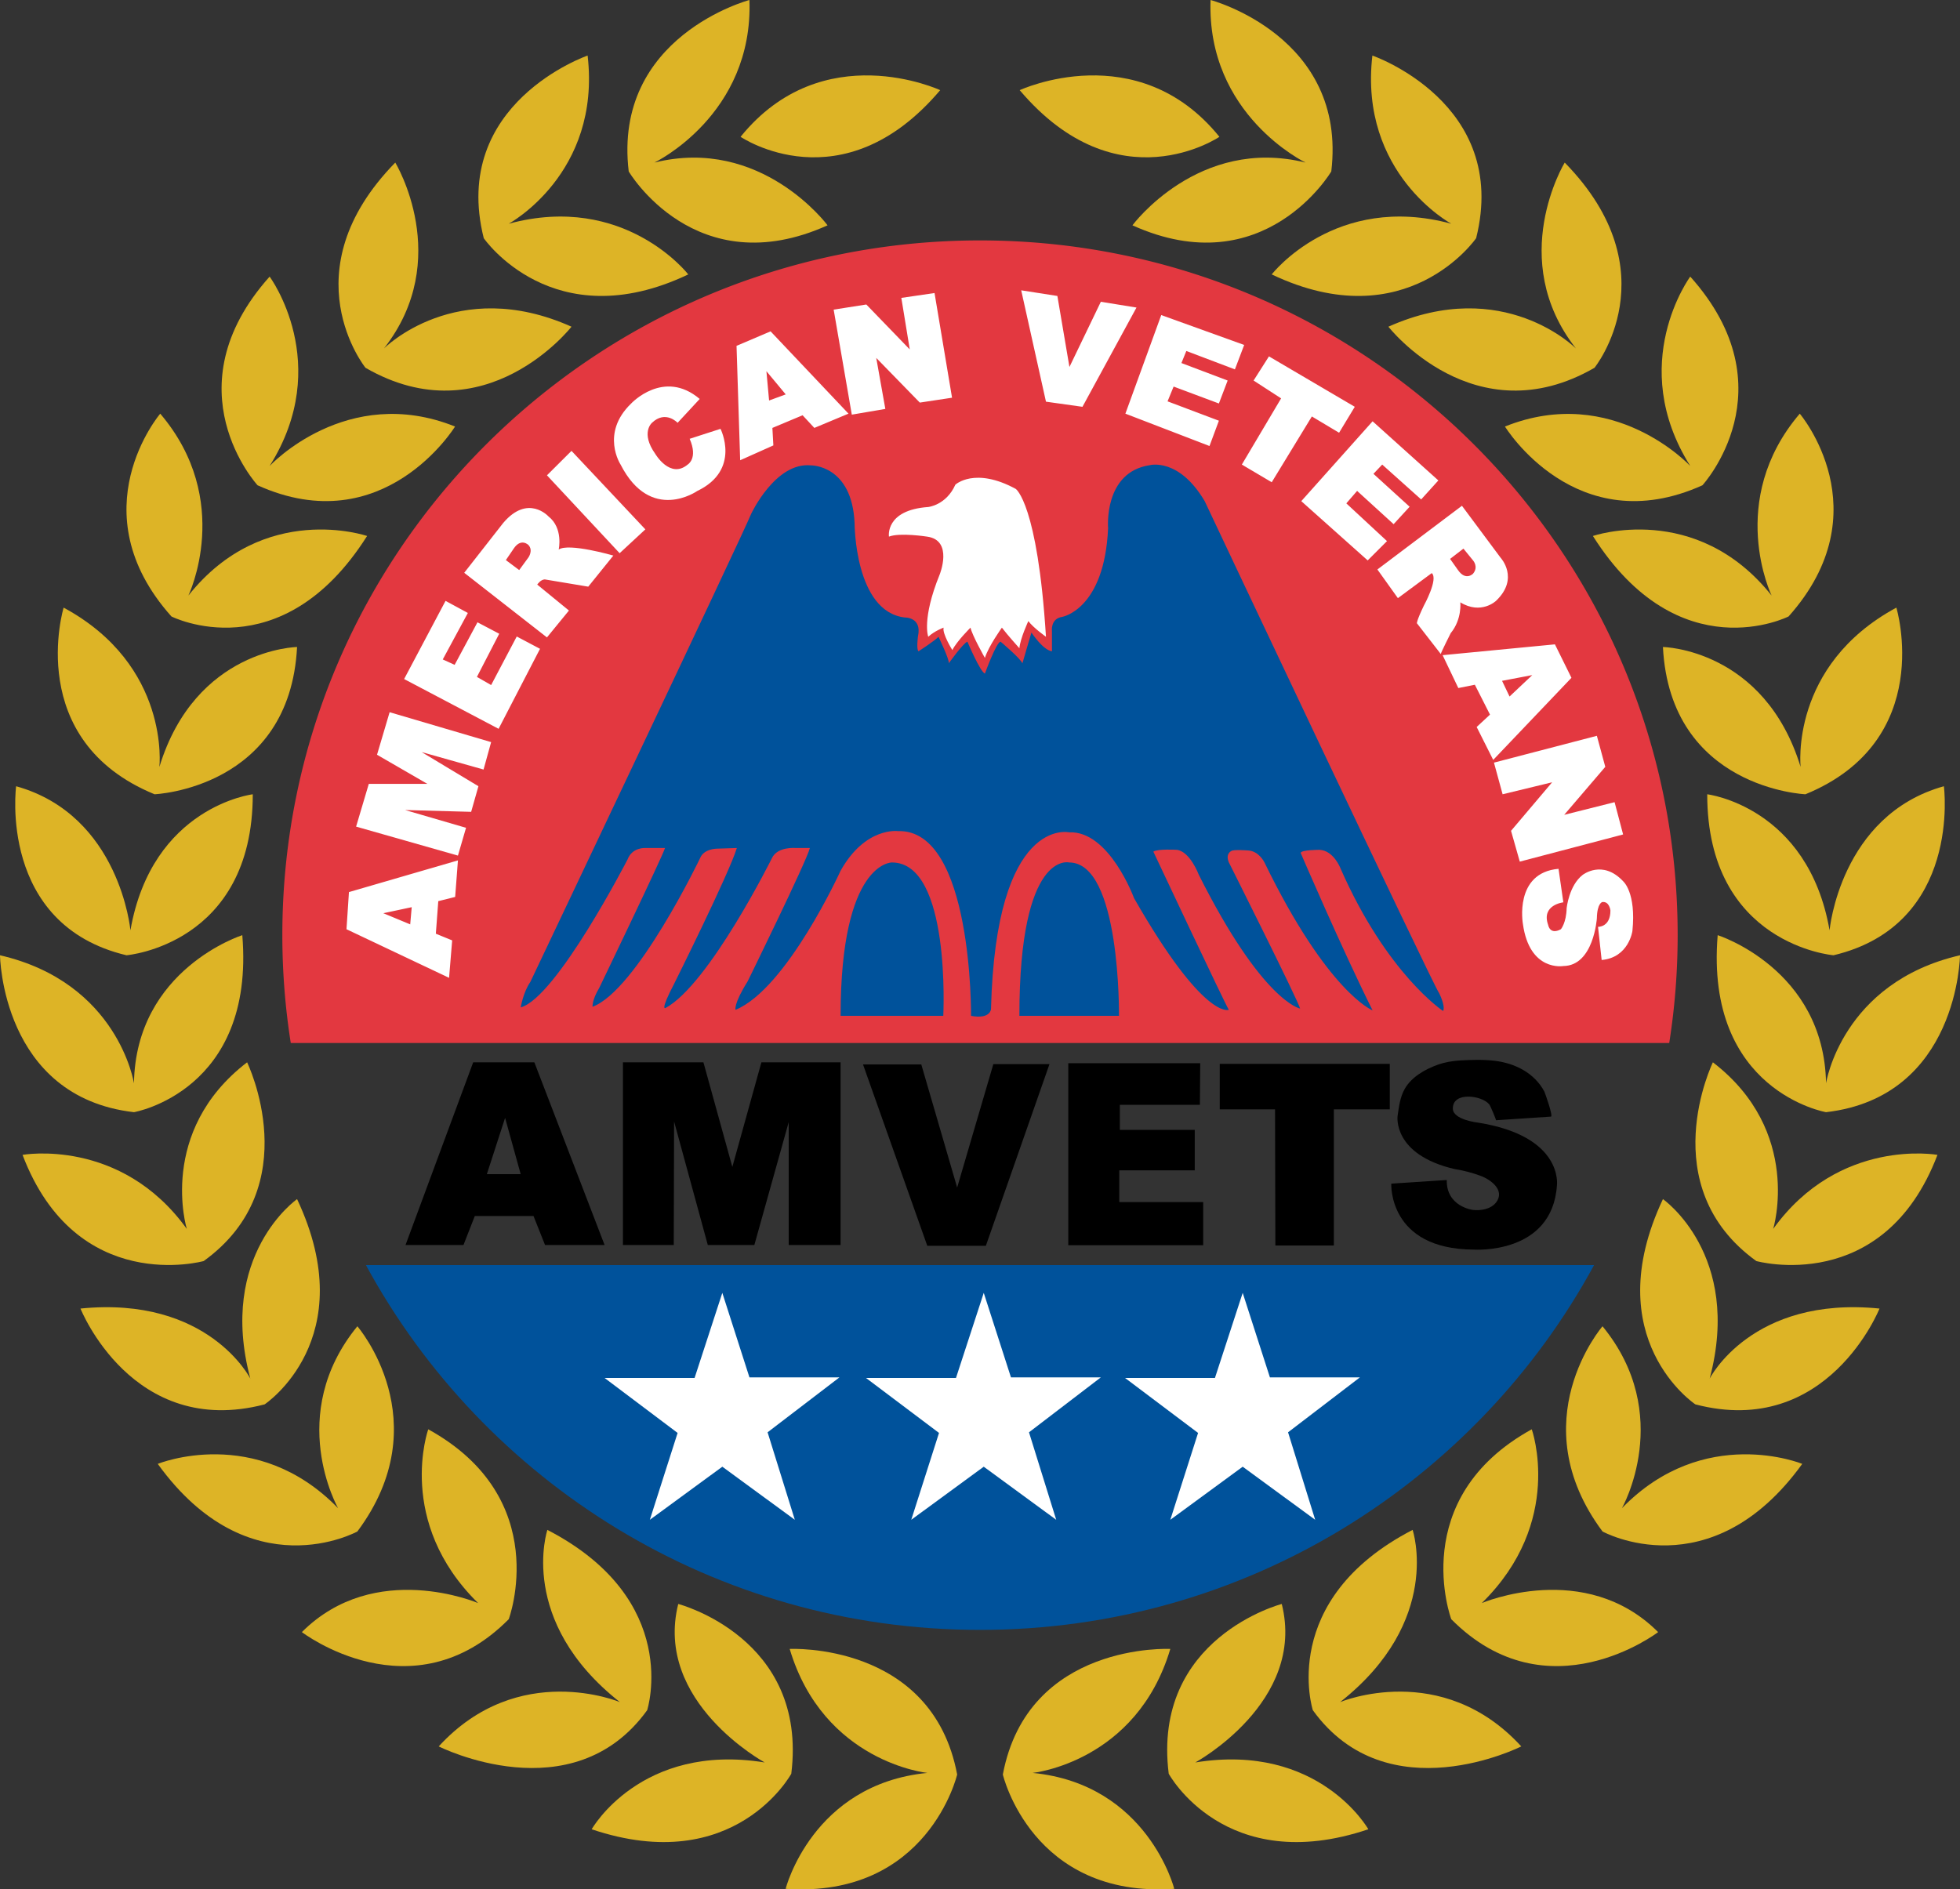 <svg xmlns="http://www.w3.org/2000/svg" viewBox="0 0 359.252 346.389"><rect x="0" y="0" width="359.252" height="346.389" fill="#333333" stroke="none"/><title>AMVETS</title><path fill="#ddb426" d="M223.51 25.082s-18.606 12.688-36.608-8.552c0 0 21.563-10.036 36.608 8.552z"/><path fill="#ddb426" d="M207.565 41.31s12.112-16.374 31.733-11.506c0 0-18.155-8.704-17.413-29.804 0 0 25.082 6.63 22.129 31.43 0 0-12.248 20.799-36.449 9.88z"/><path fill="#ddb426" d="M233.097 50.311s11.663-15.059 32.909-9.294c0 0-16.964-9.148-14.46-30.833 0 0 25.22 8.705 19.018 33.483 0 0-12.677 18.45-37.467 6.644z"/><path fill="#ddb426" d="M286.8 29.804s-10.778 17.71 2.056 34.084c0 0-13.263-13.43-34.373-3.993 0 0 15.788 20.22 37.777 7.533 0 0 14.166-17.556-5.46-37.624z"/><path fill="#ddb426" d="M309.81 50.71s-11.795 15.975 0 34.72c0 0-14.087-15.205-33.964-7.232 0 0 13.01 21.239 36.195 10.772 0 0 16.22-17.646-2.231-38.26z"/><path fill="#ddb426" d="M324.719 109.18s-8.413-17.413 5.164-33.34c0 0 15.202 17.846-2.05 37.177 0 0-20.075 10.183-35.866-14.752 0 0 18.88-6.498 32.752 10.916z"/><path fill="#ddb426" d="M304.802 118.618s18.588.297 25.238 21.992c0 0-2.074-18.595 17.549-29.212 0 0 7.377 24.344-16.667 34.22 0 0-24.79-1.025-26.12-27z"/><path fill="#ddb426" d="M312.92 145.619s18.451 2.224 22.425 24.936c0 0 1.915-21.09 20.953-26.412 0 0 3.363 25.386-20.23 30.99 0 0-23.148-1.915-23.148-29.514z"/><path fill="#ddb426" d="M314.838 171.447s19.487 6.19 19.861 27.147c0 0 2.853-18.443 24.553-23.46 0 0-.274 25.965-24.553 28.768 0 0-22.225-3.833-19.861-32.455z"/><path fill="#ddb426" d="M355.122 211.727s-17.999-3.243-30.107 13.57c0 0 5.455-17.852-11.056-30.54 0 0-11.076 22.716 7.962 36.438 0 0 23.321 6.497 33.201-19.468z"/><path fill="#ddb426" d="M304.802 219.84s14.615 10.183 8.57 32.901c0 0 7.67-15.195 31.127-12.837 0 0-9.508 23.906-33.75 17.567 0 0-18.036-11.962-5.947-37.631z"/><path fill="#ddb426" d="M330.337 268.379s-18.004-7.372-33.048 8.119c0 0 9.724-17.116-3.56-33.348 0 0-15.046 17.417 0 37.623 0 0 19.78 10.917 36.608-12.394zm-49.579-6.34s6.043 16.963-9.158 31.862c0 0 18.902-8.105 32.322 5.32 0 0-20.211 15.486-37.916-2.363 0 0-8.275-22.118 14.752-34.819z"/><path fill="#ddb426" d="M258.922 280.481s5.596 16.67-13.283 31.569c0 0 18.585-7.82 33.2 8.126 0 0-24.496 12.387-38.21-6.64 0 0-6.496-20.222 18.293-33.055z"/><path fill="#ddb426" d="M250.804 335.368s-9.001-15.931-31.717-12.248c0 0 20.35-11.07 15.85-29.058 0 0-23.832 6.186-20.721 31.123 0 0 10.33 19.04 36.588 10.183z"/><path fill="#ddb426" d="M215.234 346.291s-4.85-19.189-25.96-21.254c0 0 19.035-1.932 25.235-22.731 0 0-26.118-1.31-30.697 23.025 0 0 5.32 22.725 31.422 20.96zM135.742 25.082s18.606 12.688 36.588-8.552c0 0-21.543-10.036-36.588 8.552z"/><path fill="#ddb426" d="M151.686 41.31s-12.112-16.374-31.732-11.506c0 0 18.155-8.704 17.413-29.804 0 0-25.082 6.63-22.128 31.43 0 0 12.248 20.799 36.447 9.88z"/><path fill="#ddb426" d="M126.155 50.311s-11.662-15.059-32.908-9.294c0 0 16.963-9.148 14.46-30.833 0 0-25.24 8.705-19.039 33.483 0 0 12.697 18.45 37.487 6.644z"/><path fill="#ddb426" d="M72.45 29.804s10.76 17.71-2.075 34.084c0 0 13.284-13.43 34.377-3.993 0 0-15.788 20.22-37.76 7.533 0 0-14.166-17.556 5.458-37.624z"/><path fill="#ddb426" d="M49.422 50.71s11.815 15.975 0 34.72c0 0 14.107-15.205 33.984-7.232 0 0-13.03 21.239-36.195 10.772 0 0-16.22-17.646 2.211-38.26z"/><path fill="#ddb426" d="M34.533 109.18s8.392-17.413-5.164-33.34c0 0-15.202 17.846 2.051 37.177 0 0 20.074 10.183 35.865-14.752 0 0-18.902-6.498-32.752 10.916z"/><path fill="#ddb426" d="M54.45 118.618s-18.608.297-25.238 21.992c0 0 2.075-18.595-17.55-29.212 0 0-7.376 24.344 16.668 34.22 0 0 24.789-1.025 26.12-27z"/><path fill="#ddb426" d="M46.332 145.619s-18.452 2.224-22.425 24.936c0 0-1.914-21.09-20.952-26.412 0 0-3.364 25.386 20.23 30.99 0 0 23.147-1.915 23.147-29.514z"/><path fill="#ddb426" d="M44.414 171.447s-19.508 6.19-19.861 27.147c0 0-2.857-18.443-24.553-23.46 0 0 .274 25.965 24.553 28.768 0 0 22.225-3.833 19.86-32.455z"/><path fill="#ddb426" d="M4.13 211.727s17.999-3.243 30.107 13.57c0 0-5.474-17.852 11.056-30.54 0 0 11.076 22.716-7.962 36.438 0 0-23.321 6.497-33.201-19.468z"/><path fill="#ddb426" d="M54.45 219.84s-14.615 10.183-8.57 32.901c0 0-7.67-15.195-31.128-12.837 0 0 9.488 23.906 33.751 17.567 0 0 18.036-11.962 5.948-37.631z"/><path fill="#ddb426" d="M28.916 268.379s18.002-7.372 33.048 8.119c0 0-9.724-17.116 3.54-33.348 0 0 15.065 17.417 0 37.623 0 0-19.761 10.917-36.588-12.394zm49.578-6.34s-6.044 16.963 9.138 31.862c0 0-18.882-8.105-32.302 5.32 0 0 20.21 15.486 37.917-2.363 0 0 8.275-22.118-14.753-34.819z"/><path fill="#ddb426" d="M100.33 280.481s-5.595 16.67 13.283 31.569c0 0-18.585-7.82-33.2 8.126 0 0 24.496 12.387 38.209-6.64 0 0 6.497-20.222-18.292-33.055z"/><path fill="#ddb426" d="M108.449 335.368s9-15.931 31.715-12.248c0 0-20.35-11.07-15.848-29.058 0 0 23.811 6.186 20.72 31.123 0 0-10.329 19.04-36.587 10.183z"/><path fill="#ddb426" d="M143.997 346.291s4.872-19.189 25.981-21.254c0 0-19.035-1.932-25.234-22.731 0 0 26.117-1.31 30.696 23.025 0 0-5.322 22.725-31.443 20.96z"/><path fill="#e33840" d="M305.957 191.215a127.016 127.016 0 0 0 1.545-19.768c0-70.346-57.248-127.37-127.876-127.37S51.75 101.102 51.75 171.447c0 6.727.53 13.32 1.545 19.768h252.662z"/><path fill="#00529b" d="M67.069 231.929c21.619 39.827 63.9 66.887 112.557 66.887 48.64 0 90.939-27.06 112.558-66.887H67.069z"/><path fill="#fff" d="m180.313 237.026 4.988 15.495h16.473l-13.167 10.07 4.989 16.038-13.284-9.73-13.285 9.73 5.086-15.924-13.383-10.077h16.493zm-47.918 0 4.972 15.495h16.494l-13.168 10.07 4.99 16.038-13.287-9.73-13.285 9.73 5.089-15.924-13.384-10.077h16.495zm95.381 0 4.989 15.495h16.493l-13.167 10.07 4.97 16.038-13.285-9.73-13.267 9.73 5.089-15.924-13.384-10.077h16.475z"/><path fill="#00529b" d="M154.074 186.24h18.822s1.448-28.12-9.412-28.12c0 0-9.41-.213-9.41 28.12zm32.772 0h18.253s.333-28.12-9.136-28.12c0 0-9.117-2.318-9.117 28.12z"/><path fill="#00529b" d="M177.984 186.24s.33-34.301-13.383-33.868c0 0-5.988-.846-10.527 7.266 0 0-9.84 21.619-19.252 25.496 0 0-.43-1 2.212-5.21 0 0 10.86-22.124 11.406-24.455h-2.544s-3.423-.333-4.423 1.891c0 0-11.502 23.125-19.485 27.44 0 0-1.095.663 1.566-4.422 0 0 10.053-20.154 11.502-24.909l-3.657.12s-2.427 0-3.093 1.771c0 0-11.622 24.23-19.7 27.214 0 0-.118-1.212 1.211-3.423 0 0 11.623-24.124 12.072-25.682h-3.54s-2.445-.213-3.327 2.105c0 0-13.05 25.349-19.584 27.116 0 0 .45-2.767 1.761-4.655 0 0 38.74-81.557 40.498-85.86 0 0 4.442-9.517 10.955-8.855 0 0 7.534-.116 7.987 10.627 0 0 0 16.151 9.174 17.257 0 0 3.21-.11 2.447 3.43 0 0-.332 2.437.097 2.77 0 0 3.09-1.998 3.66-2.664 0 0 2.09 4.316 1.878 4.875 0 0 2.657-3.73 3.423-3.973 0 0 2.329 5.519 3.207 5.852 0 0 2.115-5.832 2.876-5.852 0 0 3.662 3.08 3.995 3.973 0 0 1.545-5.315 1.66-5.648 0 0 2.095 3.21 3.758 3.437v-3.65s-.333-2.327 1.877-2.66c0 0 7.749-1.329 8.413-16.268 0 0-.88-10.254 7.628-11.542 0 0 5.322-1.459 10.077 6.593 0 0 42.163 89.38 42.946 90.153 0 0 1.212 2.331.763 3.326 0 0-10.291-6.75-18.803-26.118 0 0-1.232-3.316-3.872-3.436 0 0-3.328 0-3.444.56 0 0 7.649 17.815 13.187 28.878 0 0-8.198-3.21-19.82-27.12 0 0-.996-2.092-2.99-2.198 0 0-2.761-.227-3.094.106 0 0-1.116.47-.45 2.065 0 0 12.62 25.163 13.07 26.814 0 0-6.87-1.212-18.588-24.562 0 0-1.565-4.21-3.99-4.543 0 0-3.543-.213-4.325.333 0 0 13.167 28 13.833 28.999 0 0-4.54 1.984-17.374-20.477 0 0-4.539-12.395-11.895-12.062 0 0-13.443-3.093-14.321 32.428 0 0-.118 1.88-3.658 1.216z"/><path fill="#fff" d="M172.955 115.068s-1.604.566-2.816 1.672c0 0-1.233-3.207 2.091-11.396 0 0 2.564-6.307-2.308-6.963 0 0-4.988-.782-6.983 0 0 0-.766-4.872 7.2-5.43 0 0 3.302-.334 4.968-4.09 0 0 3.54-3.324 11.073.772 0 0 3.992 2.65 5.538 27.107 0 0-2.328-1.652-3.23-2.874 0 0-1.485 3.16-1.642 4.978 0 0-2.211-2.454-3.207-3.776 0 0-2.448 3.397-3.114 5.548 0 0-2.328-4.109-2.64-5.548 0 0-2.526 2.504-3.327 4.11 0 0-1.878-3.004-1.603-4.11zM83.426 164.44l.51-6.7-19.978 5.811-.45 6.81 18.803 8.911.566-6.866-2.991-1.226.446-5.967 3.094-.773zm-8.239 5.029-4.928-2.045 5.205-1.106-.276 3.15zm8.749-12.609 1.485-5.094-11.172-3.26 12.11.333 1.333-4.696-10.41-6.26 11.35 3.2 1.388-5.028-18.606-5.482-2.31 7.799 9.233 5.342H67.598l-2.328 7.832zm3.48-32.76 2.604 1.495 4.695-8.902 4.266 2.258-7.593 14.666-17.316-9.124 7.593-14.333 4.089 2.217-4.6 8.522 2.176.99 4.186-7.8 3.989 2.098zm12.504-17.863 7.902 1.319 4.6-5.701s-8.2-2.379-10.018-1.1c0 0 .88-3.929-1.878-6.08 0 0-3.756-4.16-8.298 1.212l-7.14 9.125 15.165 11.848 4.03-4.928-5.812-4.756s.663-1 1.449-.94zm-3.054-4.05-1.701 2.325-2.444-1.826 1.505-2.21c1.332-1.878 2.64-.55 2.64-.55.9.989 0 2.261 0 2.261zm3.387-15.045 4.499-4.482 13.537 14.392-4.715 4.37zm27.997-14-4.05 4.373s-2.212-2.378-4.699 0c0 0-2.151 1.821.61 5.704 0 0 2.72 4.646 5.927 1.955 0 0 1.955-1.095.37-4.726l5.655-1.828s3.816 7.523-4.264 11.396c0 0-8.51 5.978-14.049-4.842 0 0-3.756-5.725 1.938-11.199 0 0 5.967-6.42 12.562-.832zm12.99-12.394L135 63.407l.666 20.973 6.085-2.72-.178-3.207 5.535-2.321 2.155 2.32 6.26-2.614-14.282-15.091zm-.273 12.677-.49-5.371 3.54 4.255-3.05 1.116zm21.307 1.545-6.145 1.05-3.326-19.255 5.986-.939 7.963 8.238-1.545-9.45 6.084-.892 3.21 19.193-5.907.894-7.987-8.19zm24.905-21.745 6.63 1.036 2.21 13.02 5.755-11.954 6.535 1.058-9.902 18.196-6.69-.939zm25.668 4.539-6.573 18.075 15.415 5.931 1.725-4.638-9.411-3.55 1.111-2.71 8.3 3.103 1.605-4.21-8.472-3.206.898-2.211 8.903 3.373 1.7-4.479zm19.741 7.573-2.817 4.429 5.047 3.27-7.199 12.138 5.478 3.24 7.356-12.061 4.99 2.983 2.876-4.755zm18.998 11.901-13.071 14.64 12.172 10.866 3.54-3.54-7.457-6.92 1.979-2.285 6.69 6.101 2.933-3.197-6.63-6.034 1.606-1.695 7.14 6.39 3.15-3.483zm23.457 25.006-7.08-9.517-15.498 11.678 3.757 5.255 6.204-4.589c1.268 1.046-1.448 5.968-1.448 5.968-1.333 2.77-1.274 3.217-1.274 3.217l4.383 5.648c0-.227 1.818-3.827 1.818-3.827 2.095-2.544 1.762-5.644 1.762-5.644 3.816 2.328 6.537-.273 6.537-.273 4.362-4.15.839-7.916.839-7.916zm-5.048 2.934s-1.329 1.392-2.758-.666l-1.448-2.045 2.447-1.885 1.76 2.162s1.058 1.162 0 2.434zm15.009 12.954-20.584 1.985 2.878 6.027 3.03-.606 2.776 5.475-2.443 2.271 3.033 6.034 14.34-15.052-3.03-6.134zm-8.316 9.564-1.373-2.874 5.54-1.055-4.167 3.929zm-1.272 17.923-1.585-5.802 18.861-4.918 1.545 5.69-7.532 8.8 9.235-2.322 1.564 5.918-18.938 4.981-1.605-5.647 7.533-8.898zm10.25 13.666.883 6.144s-4.108.45-2.78 4.16c0 0 .295 1.878 2.33.772 0 0 .996-1.165 1.056-3.876 0 0 .43-4.15 2.934-6.084 0 0 3.64-2.874 7.415 1.162 0 0 2.429 2.025 1.702 9.138 0 0-.666 4.855-5.635 5.302l-.666-6.081s2.272.106 2.272-2.998c0 0-.177-1.711-1.488-1.545 0 0-.94.167-.997 2.984 0 0-.569 8.689-6.143 8.745 0 0-6.205 1.099-7.417-7.746 0 0-1.661-9.351 6.534-10.077z"/><path d="M97.942 194.758h-11.21l-12.404 33.494h10.623l2.075-5.312h10.76l2.114 5.312h10.916l-12.874-33.494zm-8.705 20.503 3.343-10.32 2.858 10.32h-6.201zm34.257 12.991h-9.314v-33.494h14.752l5.3 19.18 5.327-19.18h14.515v33.494h-9.508v-22.538l-6.3 22.538h-8.531l-6.181-22.645zm46.469.146H180.7l11.662-33.307h-10.29l-6.633 22.624-6.574-22.565h-10.682zm50.027-33.474h-24.183v33.368h24.73v-7.912h-15.379v-5.815h13.832v-7.413h-13.732v-4.598h14.673zm13.773 33.414h10.72v-24.952h10.253v-8.345H223.57v8.345h10.134zm31.421-12.001-10.175.666s-.606 12.015 15.105 12.092c0 0 14.38 1.028 15.26-11.76 0 0 1.272-9.017-14.44-11.515 0 0-4.595-.499-4.635-2.544-.1-3.217 5.382-2.464 6.69-.779.197.253 1.292 2.874 1.215 2.884l10.073-.666c.45-.027-1.115-4.422-1.211-4.596-1.819-3.403-5.342-5.175-9.058-5.635-2.056-.253-4.286-.185-6.341-.069-1.429.09-2.838.313-4.186.803-2.292.832-4.735 2.21-5.988 4.382-.879 1.535-1.075 3.287-1.328 5.008 0 0-.999 7.074 10.507 9.734 1.584.237 3.226.682 4.715 1.232 1.858.683 4.535 2.65 2.838 4.872-.98 1.252-2.819 1.545-4.287 1.372 0 0-4.872-.61-4.754-5.481z"/></svg>